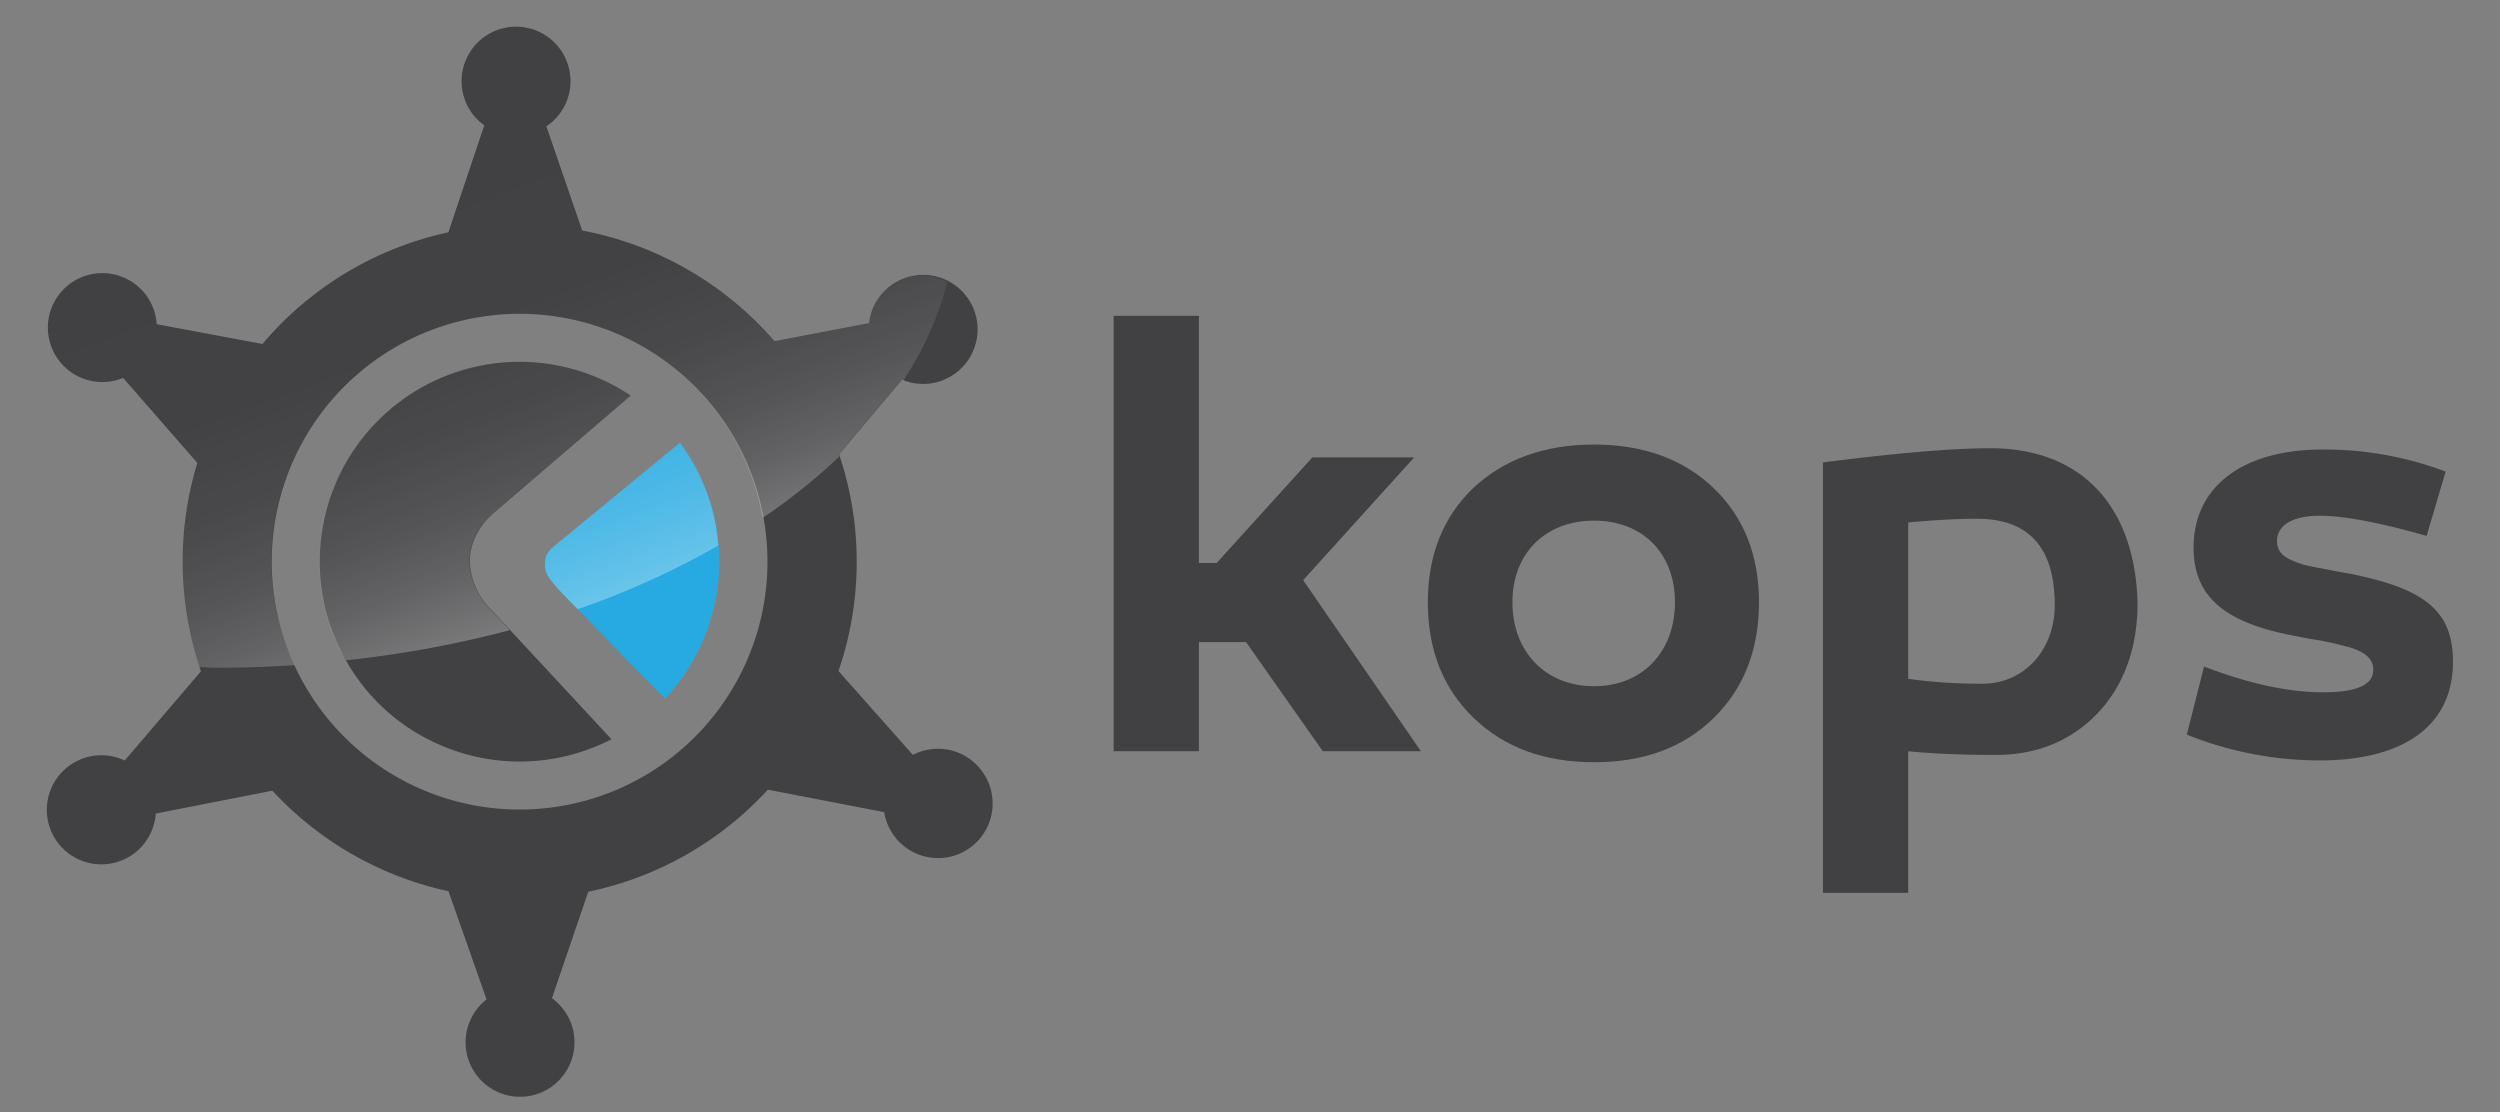 <svg id="Layer_1" data-name="Layer 1" xmlns="http://www.w3.org/2000/svg" xmlns:xlink="http://www.w3.org/1999/xlink" viewBox="0 0 531.53 236.421"><rect x="0" y="0" width="531.53" height="236.421" fill="#808080" stroke="none"/><defs><style>.cls-1{fill:#414042;}.cls-2{fill:#27aae1;}.cls-3{fill:url(#linear-gradient);}.cls-4{fill:url(#linear-gradient-2);}.cls-5{fill:url(#linear-gradient-3);}</style><linearGradient id="linear-gradient" x1="126.222" y1="174.149" x2="78.66" y2="45.052" gradientUnits="userSpaceOnUse"><stop offset="0" stop-color="#fff"/><stop offset="0.023" stop-color="#fff" stop-opacity="0.929"/><stop offset="0.094" stop-color="#fff" stop-opacity="0.736"/><stop offset="0.17" stop-color="#fff" stop-opacity="0.561"/><stop offset="0.251" stop-color="#fff" stop-opacity="0.41"/><stop offset="0.335" stop-color="#fff" stop-opacity="0.282"/><stop offset="0.427" stop-color="#fff" stop-opacity="0.179"/><stop offset="0.526" stop-color="#fff" stop-opacity="0.099"/><stop offset="0.639" stop-color="#fff" stop-opacity="0.043"/><stop offset="0.775" stop-color="#fff" stop-opacity="0.01"/><stop offset="1" stop-color="#fff" stop-opacity="0"/></linearGradient><linearGradient id="linear-gradient-2" x1="143.344" y1="167.829" x2="95.783" y2="38.736" xlink:href="#linear-gradient"/><linearGradient id="linear-gradient-3" x1="152.119" y1="164.576" x2="104.582" y2="35.548" xlink:href="#linear-gradient"/></defs><title>kops</title><path class="cls-1" d="M209.419,164.922a11.576,11.576,0,0,0-15.33-4.417l-15.818-17.834a71.607,71.607,0,0,0,.127-46.097L191.796,80.713a11.44,11.44,0,0,0,10.276-.658A11.589,11.589,0,1,0,184.746,68.696L164.66,72.539A71.654,71.654,0,0,0,123.787,49.013l-7.623-22.146a11.577,11.577,0,1,0-16.434-3.758,11.006,11.006,0,0,0,3.238,3.525L95.324,49.395A71.511,71.511,0,0,0,55.799,73.134L33.314,68.929a11.579,11.579,0,1,0-7.134,11.423l15.776,18.069a71.824,71.824,0,0,0,.764,44.313l-16.201,18.961a11.598,11.598,0,1,0,6.603,11.275l24.789-4.862A71.693,71.693,0,0,0,95.356,189.489l8.09,22.995a11.575,11.575,0,1,0,17.092,3.248,11.878,11.878,0,0,0-3.185-3.503l7.718-22.634a71.592,71.592,0,0,0,38.187-21.7l24.747,4.778a10.999,10.999,0,0,0,1.391,3.949,11.595,11.595,0,1,0,20.022-11.699Zm-98.945,7.198a52.699,52.699,0,1,1,52.7-52.699A52.693,52.693,0,0,1,110.474,172.12Z"/><path class="cls-1" d="M100.622,123.498a14.499,14.499,0,0,1-.701-5.107,12.442,12.442,0,0,1,1.539-4.957,14.602,14.602,0,0,1,3.153-4.056l29.471-25.267a42.476,42.476,0,0,0-65.333,43.356,32.84,32.84,0,0,0,1.338,5.14c.063.19.127.381.202.573.116.339.244.699.371,1.061.467,1.19.934,2.357,1.465,3.504l.043-.023a42.004,42.004,0,0,0,18.398,19.238,4.762,4.762,0,0,1,.478.234c.489.255.977.488,1.465.721.34.149.679.298.998.446a4.229,4.229,0,0,1,.446.212v-.021a42.316,42.316,0,0,0,24.577,2.591,43.325,43.325,0,0,0,11.477-3.971l-25.692-27.666A14.653,14.653,0,0,1,100.622,123.498Z"/><path class="cls-2" d="M144.606,94.112,119.604,114.687c-.923.742-1.784,1.465-2.59,2.25a3.592,3.592,0,0,0-1.062,2.485,5.102,5.102,0,0,0,.977,3.588c.881,1.125,1.805,2.209,2.739,3.207l21.743,22.335a42.505,42.505,0,0,0,10.786-37.157A42.046,42.046,0,0,0,144.606,94.112Z"/><path class="cls-1" d="M258.679,119.697l20.341-22.444h21.647L277.066,123.348,302.099,159.72H281.238l-16.306-23.206H254.9V159.72H236.777V67.146H254.9v52.552Z"/><path class="cls-1" d="M364.333,103.772c6.391,6.136,9.651,14.226,9.651,24.27,0,10.169-3.26,18.365-9.651,24.629s-14.863,9.386-25.426,9.386c-10.564,0-19.035-3.122-25.554-9.386s-9.777-14.46-9.777-24.629c0-10.044,3.259-18.134,9.639-24.27,6.529-6.114,15.128-9.257,25.692-9.257C349.47,94.515,357.941,97.658,364.333,103.772ZM338.907,110.694c-10.298,0-17.348,6.901-17.348,17.348,0,10.552,7.049,17.855,17.348,17.855,10.298,0,17.209-7.303,17.209-17.855C356.116,117.595,349.204,110.694,338.907,110.694Z"/><path class="cls-1" d="M454.467,128.169c0,9.64-2.867,17.474-8.473,23.462-5.605,5.86-12.909,8.875-21.647,8.875-7.431,0-13.557-.276-18.642-.785v30.109H387.583V98.316c15.51-1.975,27.38-3.015,35.586-3.015C442.863,95.3,453.947,107.955,454.467,128.169Zm-17.602.51c0-12.251-5.478-18.388-16.561-18.388-4.173,0-8.993.276-14.598.785v33.25a110.604,110.604,0,0,0,15.776,1.04C430.473,145.367,436.864,138.064,436.864,128.678Z"/><path class="cls-1" d="M468.607,141.715c9.512,3.651,17.985,5.477,25.289,5.477,7.166,0,10.69-1.55,10.69-4.818,0-2.868-2.739-4.311-6.911-5.224a54.259,54.259,0,0,0-6.391-1.295l-3.386-.657c-14.725-2.74-21.519-8.217-21.519-18.771,0-13.037,10.563-20.851,27.379-20.851a72.725,72.725,0,0,1,26.212,4.693l-4.044,13.674c-10.033-2.867-17.602-4.29-22.815-4.29-5.732,0-8.992,2.081-8.992,5.351,0,2.866,2.081,3.907,5.733,5.075,2.218.531,3.259.658,6.402,1.296l3.641.657c15.246,3.121,21.637,7.56,21.637,18.643,0,13.95-10.946,20.999-28.294,20.999a76.331,76.331,0,0,1-28.293-5.478Z"/><path class="cls-3" d="M104.231,129.527a14.717,14.717,0,0,1-3.695-6.029,14.377,14.377,0,0,1-.701-5.096,12.354,12.354,0,0,1,1.539-4.948,14.016,14.016,0,0,1,3.153-4.056l29.471-25.267a42.477,42.477,0,0,0-65.334,43.358,32.909,32.909,0,0,0,1.338,5.138c.064.169.127.381.202.573.117.339.244.701.372,1.04.467,1.211.934,2.378,1.465,3.525l.043-.044c.403.851.977,1.762,1.486,2.655A230.765,230.765,0,0,0,108.372,133.987Z"/><path class="cls-4" d="M178.44,97.063c-.063-.149-.074-.319-.127-.489l13.398-15.84c.117.043.255.064.372.106a71.433,71.433,0,0,0,9.374-20.829,11.395,11.395,0,0,0-11.179.043,11.618,11.618,0,0,0-5.616,8.662l-20.086,3.843A71.568,71.568,0,0,0,123.702,49.013l-7.623-22.125A11.585,11.585,0,1,0,99.645,23.109a11.315,11.315,0,0,0,3.238,3.546L95.239,49.395A71.421,71.421,0,0,0,55.715,73.155L33.229,68.95a11.572,11.572,0,1,0-7.135,11.423l15.776,18.048a71.396,71.396,0,0,0,.531,43.422c1.253.021,2.474.126,3.737.126,5.574,0,11.062-.192,16.498-.552a52.158,52.158,0,0,1-4.947-21.976A52.644,52.644,0,0,1,162.155,110.1,123.808,123.808,0,0,0,178.44,97.063Z"/><path class="cls-5" d="M144.521,94.133,119.519,114.708c-.924.721-1.784,1.465-2.591,2.229a3.644,3.644,0,0,0-1.061,2.506,5.032,5.032,0,0,0,.977,3.567,39.266,39.266,0,0,0,2.739,3.207l3.227,3.311a175.239,175.239,0,0,0,29.896-13.545,43.724,43.724,0,0,0-.594-4.586A41.963,41.963,0,0,0,144.521,94.133Z"/></svg>
